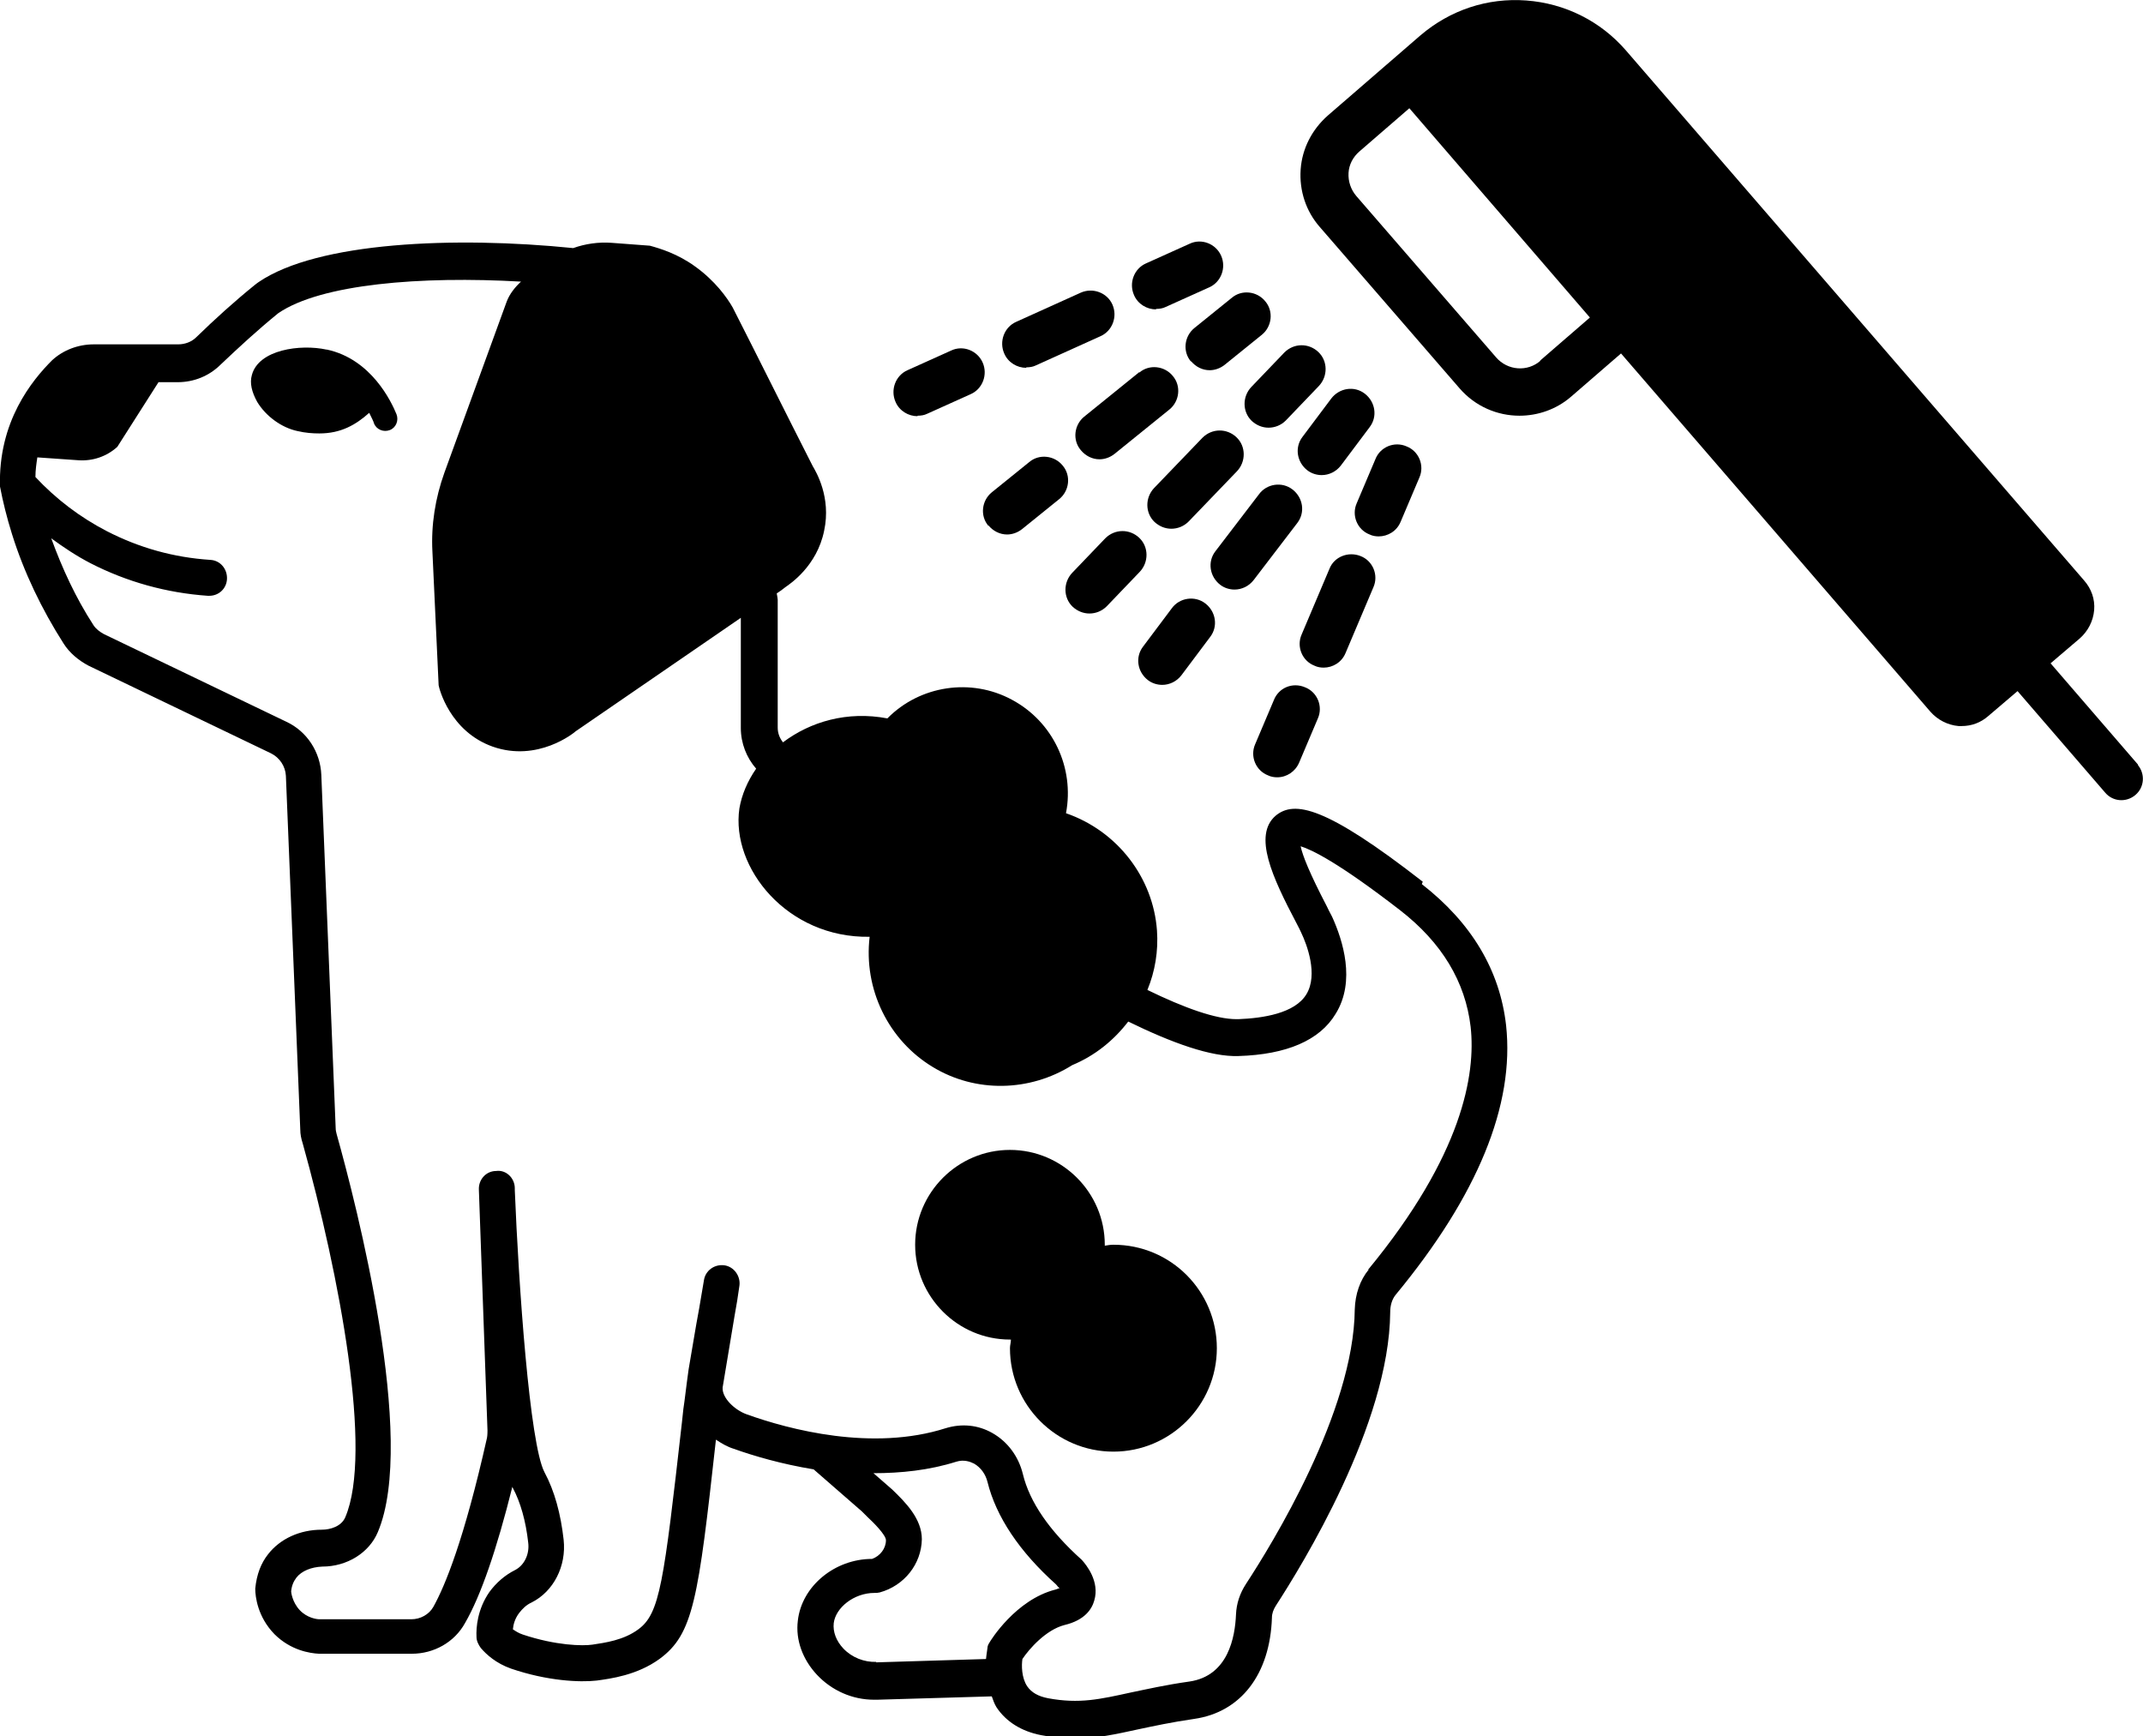 <?xml version="1.0" encoding="UTF-8"?>
<svg id="Layer_2" data-name="Layer 2" xmlns="http://www.w3.org/2000/svg" viewBox="0 0 44.75 36.25">
  <g id="Layer_1-2" data-name="Layer 1">
    <g>
      <path d="M29.71,18.41c-2.03-1.58-2.68-1.7-3.07-1.38-.48.41-.07,1.29.43,2.24.05.09.08.16.1.2.12.25.36.88.11,1.29-.24.4-.91.5-1.42.52-.01,0-.03,0-.04,0-.43,0-1.08-.23-1.86-.61.16-.39.23-.81.2-1.24-.08-1.11-.83-2.08-1.9-2.45.18-.95-.27-1.91-1.13-2.37-.85-.46-1.92-.3-2.6.39-.84-.16-1.61.07-2.18.5-.07-.09-.11-.19-.11-.31v-2.67s-.01-.09-.02-.13c.06-.04.12-.08.18-.13.1-.07.66-.44.81-1.18.15-.7-.17-1.23-.24-1.35-.56-1.1-1.11-2.21-1.67-3.31-.12-.21-.37-.56-.79-.86-.36-.26-.72-.37-.94-.43l-.8-.06c-.27-.02-.55.02-.8.11-2.47-.25-5.34-.13-6.57.71,0,0-.07.05-.08.06-.42.34-.83.71-1.22,1.09-.1.1-.24.15-.38.15h-1.76c-.33,0-.64.12-.87.33C.67,7.94-.04,8.8,0,10.16c.06.31.14.64.25.99.25.8.62,1.57,1.08,2.29.12.19.31.35.52.46l3.81,1.83c.18.09.3.27.31.47l.3,7.38c0,.1.02.2.05.29.77,2.76,1.47,6.46.89,7.81-.08.19-.31.26-.49.26-.46,0-.87.19-1.12.51-.15.19-.24.42-.27.72,0,.17.05.59.4.95.34.34.74.4.93.41h1.94c.46,0,.89-.24,1.11-.64.33-.57.66-1.53.99-2.85,0,0,0,.02.01.03.16.3.27.69.32,1.14.03.24-.08.47-.27.57-.22.11-.4.27-.54.46-.25.36-.28.74-.27.94,0,.08.04.16.09.23.12.14.32.32.63.43.76.26,1.44.29,1.79.25.29-.04.84-.11,1.31-.45.71-.52.81-1.24,1.18-4.58.12.08.24.15.37.19.42.15,1,.32,1.67.43l1.01.88.11.11c.13.12.39.38.39.49,0,.17-.12.33-.29.39-.78,0-1.47.57-1.55,1.29-.05.4.1.81.4,1.13.31.33.74.52,1.19.52.02,0,.05,0,.07,0l2.39-.07c.03.08.05.15.1.23.2.3.52.5.93.58.26.05.49.07.71.07.45,0,.85-.09,1.31-.19.33-.07.7-.15,1.18-.22.97-.14,1.58-.93,1.62-2.11,0-.09.03-.17.08-.25.55-.85,2.37-3.79,2.39-6.13,0-.15.04-.27.11-.36,1.72-2.08,2.49-3.97,2.31-5.63-.13-1.15-.72-2.14-1.76-2.95ZM18.3,34.7c-.25.01-.51-.09-.69-.28-.15-.16-.22-.35-.2-.53.04-.32.42-.63.85-.63.04,0,.07,0,.11-.01.51-.14.87-.59.88-1.11,0-.43-.34-.77-.62-1.04l-.39-.34c.57,0,1.16-.06,1.73-.24.16-.05.29,0,.37.04.14.08.24.22.28.38.18.73.67,1.46,1.43,2.14.03.03.05.07.08.08-.02,0-.05.02-.09.03-.83.21-1.36,1.07-1.38,1.11-.02.03-.04.07-.04.11,0,.02-.02.12-.03.23l-2.3.07ZM28.58,26.51c-.18.22-.28.51-.29.83-.02,2.14-1.74,4.92-2.27,5.73-.13.2-.2.41-.21.64-.02.47-.16,1.28-.97,1.4-.5.07-.89.16-1.23.23-.64.14-1.07.24-1.72.12-.21-.04-.35-.12-.44-.25-.12-.18-.12-.44-.1-.57.14-.21.49-.61.88-.71.42-.1.57-.33.62-.51.12-.4-.17-.75-.26-.85-.68-.61-1.09-1.21-1.23-1.79-.09-.37-.32-.68-.64-.86-.3-.17-.64-.2-.97-.1-1.53.49-3.27.03-4.16-.29-.25-.09-.51-.34-.5-.55,0,0,0,0,0-.01l.25-1.5c.04-.21.07-.41.1-.62.03-.2-.11-.4-.31-.43-.21-.03-.4.11-.43.31l-.1.59c-.02.11-.04.22-.06.33-.05.31-.11.63-.16.94-.05.35-.08.64-.11.83l-.03.28c-.38,3.35-.46,3.99-.91,4.32-.31.23-.7.28-.96.32-.2.03-.76.02-1.45-.21-.09-.03-.15-.07-.21-.11.01-.1.04-.22.13-.34.07-.09.15-.17.26-.22.46-.23.73-.76.67-1.31-.06-.54-.19-1.02-.4-1.41-.31-.59-.54-3.91-.62-5.89v-.04c0-.21-.18-.39-.39-.36-.21,0-.37.18-.36.39l.18,5.03s0,.1-.01.15c-.48,2.14-.88,3.1-1.12,3.53-.09.16-.27.26-.46.26h-1.92c-.06,0-.26-.03-.41-.19-.16-.17-.18-.38-.18-.39.01-.12.05-.21.11-.29.11-.14.31-.22.54-.23.52,0,.98-.29,1.16-.72.82-1.93-.45-6.85-.86-8.31-.01-.04-.02-.08-.02-.12l-.3-7.38c-.02-.48-.3-.91-.73-1.11l-3.81-1.83c-.09-.05-.17-.11-.22-.19-.37-.57-.65-1.18-.88-1.81.26.19.53.37.82.52.76.39,1.59.62,2.45.68,0,0,.02,0,.03,0,.2,0,.36-.15.37-.35.01-.21-.14-.39-.35-.4-.76-.05-1.48-.25-2.16-.6-.56-.29-1.06-.67-1.49-1.13,0-.14.02-.28.04-.41l.86.06c.3.02.59-.08.81-.28l.86-1.35h.4c.34,0,.66-.13.9-.37.38-.36.77-.72,1.2-1.07.89-.61,2.98-.78,5.07-.66-.13.12-.24.26-.3.42l-1.3,3.57c-.19.53-.28,1.09-.25,1.65l.13,2.79c.01.06.23.96,1.13,1.28.94.33,1.7-.29,1.73-.32,1.15-.79,2.3-1.58,3.45-2.37v2.3c0,.32.12.62.32.85-.18.26-.3.54-.35.83-.18,1.24,1,2.71,2.72,2.68-.13,1.09.39,2.16,1.32,2.72.89.54,2.02.52,2.91-.04.48-.2.87-.52,1.17-.91.92.45,1.73.74,2.3.72,1.01-.03,1.7-.33,2.03-.88.43-.69.14-1.55-.06-2-.02-.05-.07-.13-.12-.24-.37-.71-.51-1.07-.55-1.26.23.07.79.34,2.07,1.33.88.68,1.37,1.5,1.48,2.44.11.99-.17,2.68-2.14,5.07Z"/>
      <path d="M6.82,7.3c-.55-.12-1.42,0-1.56.53-.05.17,0,.36.11.56.18.3.51.54.84.61.17.04.32.05.46.05.45,0,.76-.18,1.04-.43.05.1.09.18.1.22.05.13.2.19.33.14.13-.05.19-.2.14-.33-.11-.27-.53-1.15-1.45-1.35Z"/>
      <path d="M23.25,25.99c-.06,0-.12.01-.18.02,0,0,0-.01,0-.02,0-1.09-.89-1.98-1.98-1.98s-1.98.89-1.98,1.98.89,1.98,1.98,1.98c0,0,.01,0,.02,0,0,.06-.02.12-.02.18,0,1.19.97,2.16,2.16,2.16s2.16-.97,2.16-2.16-.96-2.16-2.16-2.16Z"/>
      <path d="M44.65,15.97l-1.83-2.12.61-.52c.17-.15.28-.36.3-.59.02-.23-.06-.45-.21-.62L33.95,1.05c-.53-.61-1.27-.98-2.08-1.04-.81-.06-1.59.2-2.21.73l-.89.77h0s-1.04.9-1.04.9c-.33.29-.54.69-.57,1.13s.11.87.4,1.2l2.92,3.37c.33.38.79.57,1.25.57.38,0,.77-.13,1.08-.4l1.04-.9,6.46,7.48c.15.17.36.28.59.3.02,0,.04,0,.06,0,.21,0,.4-.07.56-.21l.61-.52,1.83,2.12c.16.19.44.21.63.05s.21-.44.05-.63ZM32.17,7.53c-.27.24-.69.21-.93-.07l-2.92-3.37c-.11-.13-.17-.3-.16-.48.01-.17.09-.33.23-.45l1.04-.9,3.77,4.37-1.04.9Z"/>
      <path d="M19.16,8.68c.07,0,.14-.01.2-.04l.91-.41c.25-.11.36-.41.25-.66-.11-.25-.41-.37-.66-.25l-.91.41c-.25.11-.36.41-.25.66.08.19.27.3.46.3Z"/>
      <path d="M21.43,7.67c.07,0,.14-.01.2-.04l1.35-.61c.25-.11.36-.41.25-.66s-.41-.36-.66-.25l-1.35.61c-.25.11-.36.41-.25.66.08.19.27.3.46.3Z"/>
      <path d="M24.14,6.45c.07,0,.14-.01.2-.04l.91-.41c.25-.11.36-.41.25-.66-.11-.25-.41-.37-.66-.25l-.91.41c-.25.11-.36.41-.25.66.08.19.27.3.46.3Z"/>
      <path d="M20.64,10.97c.1.12.24.19.39.19.11,0,.22-.04.31-.11l.78-.63c.21-.17.25-.49.07-.7-.17-.21-.49-.25-.7-.07l-.78.63c-.21.17-.25.49-.07.7Z"/>
      <path d="M23.79,7.77l-1.15.93c-.21.17-.25.49-.07.7.1.12.24.19.39.19.11,0,.22-.04.31-.11l1.15-.93c.21-.17.25-.49.07-.7-.17-.21-.49-.25-.7-.07Z"/>
      <path d="M24.87,7.54c.1.12.24.19.39.19.11,0,.22-.04.31-.11l.78-.63c.21-.17.25-.49.07-.7-.17-.21-.49-.25-.7-.07l-.78.63c-.21.17-.25.49-.07.7Z"/>
      <path d="M22.4,12.67c.1.09.22.14.35.14s.26-.05.36-.15l.69-.72c.19-.2.19-.52-.01-.71-.2-.19-.51-.19-.71.01l-.69.72c-.19.2-.19.52.01.71Z"/>
      <path d="M24.11,10.9c.1.09.22.14.35.14s.26-.05.36-.15l1.01-1.05c.19-.2.19-.52-.01-.71-.2-.19-.51-.19-.71.01l-1.01,1.05c-.19.2-.19.52.01.71Z"/>
      <path d="M26.14,8.79c.1.09.22.14.35.14s.26-.05.36-.15l.69-.72c.19-.2.19-.52-.01-.71-.2-.19-.51-.19-.71.01l-.69.72c-.19.2-.19.52.01.71Z"/>
      <path d="M24.27,14.3c.15,0,.3-.07.4-.2l.6-.8c.17-.22.12-.53-.1-.7-.22-.17-.54-.12-.7.1l-.6.8c-.17.22-.12.53.1.7.09.07.2.1.3.1Z"/>
      <path d="M25.78,12.31c.15,0,.3-.07.4-.2l.91-1.19c.17-.22.12-.53-.1-.7-.22-.17-.54-.12-.7.1l-.91,1.19c-.17.22-.12.53.1.7.09.07.2.1.3.1Z"/>
      <path d="M27.8,8.32l-.6.8c-.17.22-.12.53.1.7.09.07.2.1.3.1.15,0,.3-.07.4-.2l.6-.8c.17-.22.12-.53-.1-.7-.22-.17-.53-.12-.7.1Z"/>
      <path d="M26.48,16.19c.06.03.13.04.19.04.2,0,.38-.12.46-.31l.39-.92c.11-.25-.01-.55-.27-.65-.26-.11-.55.01-.65.27l-.39.92c-.11.25.01.55.27.65Z"/>
      <path d="M28.1,13.63l.58-1.37c.11-.25-.01-.55-.27-.65-.25-.1-.55.01-.65.27l-.58,1.37c-.11.25.01.55.27.65.06.03.13.04.19.04.19,0,.38-.11.46-.31Z"/>
      <path d="M29.25,10.89l.39-.92c.11-.25-.01-.55-.27-.65-.25-.11-.55.01-.65.27l-.39.92c-.11.25.01.55.27.65.06.03.13.04.19.04.19,0,.38-.11.46-.31Z"/>
    </g>
  </g>
</svg>